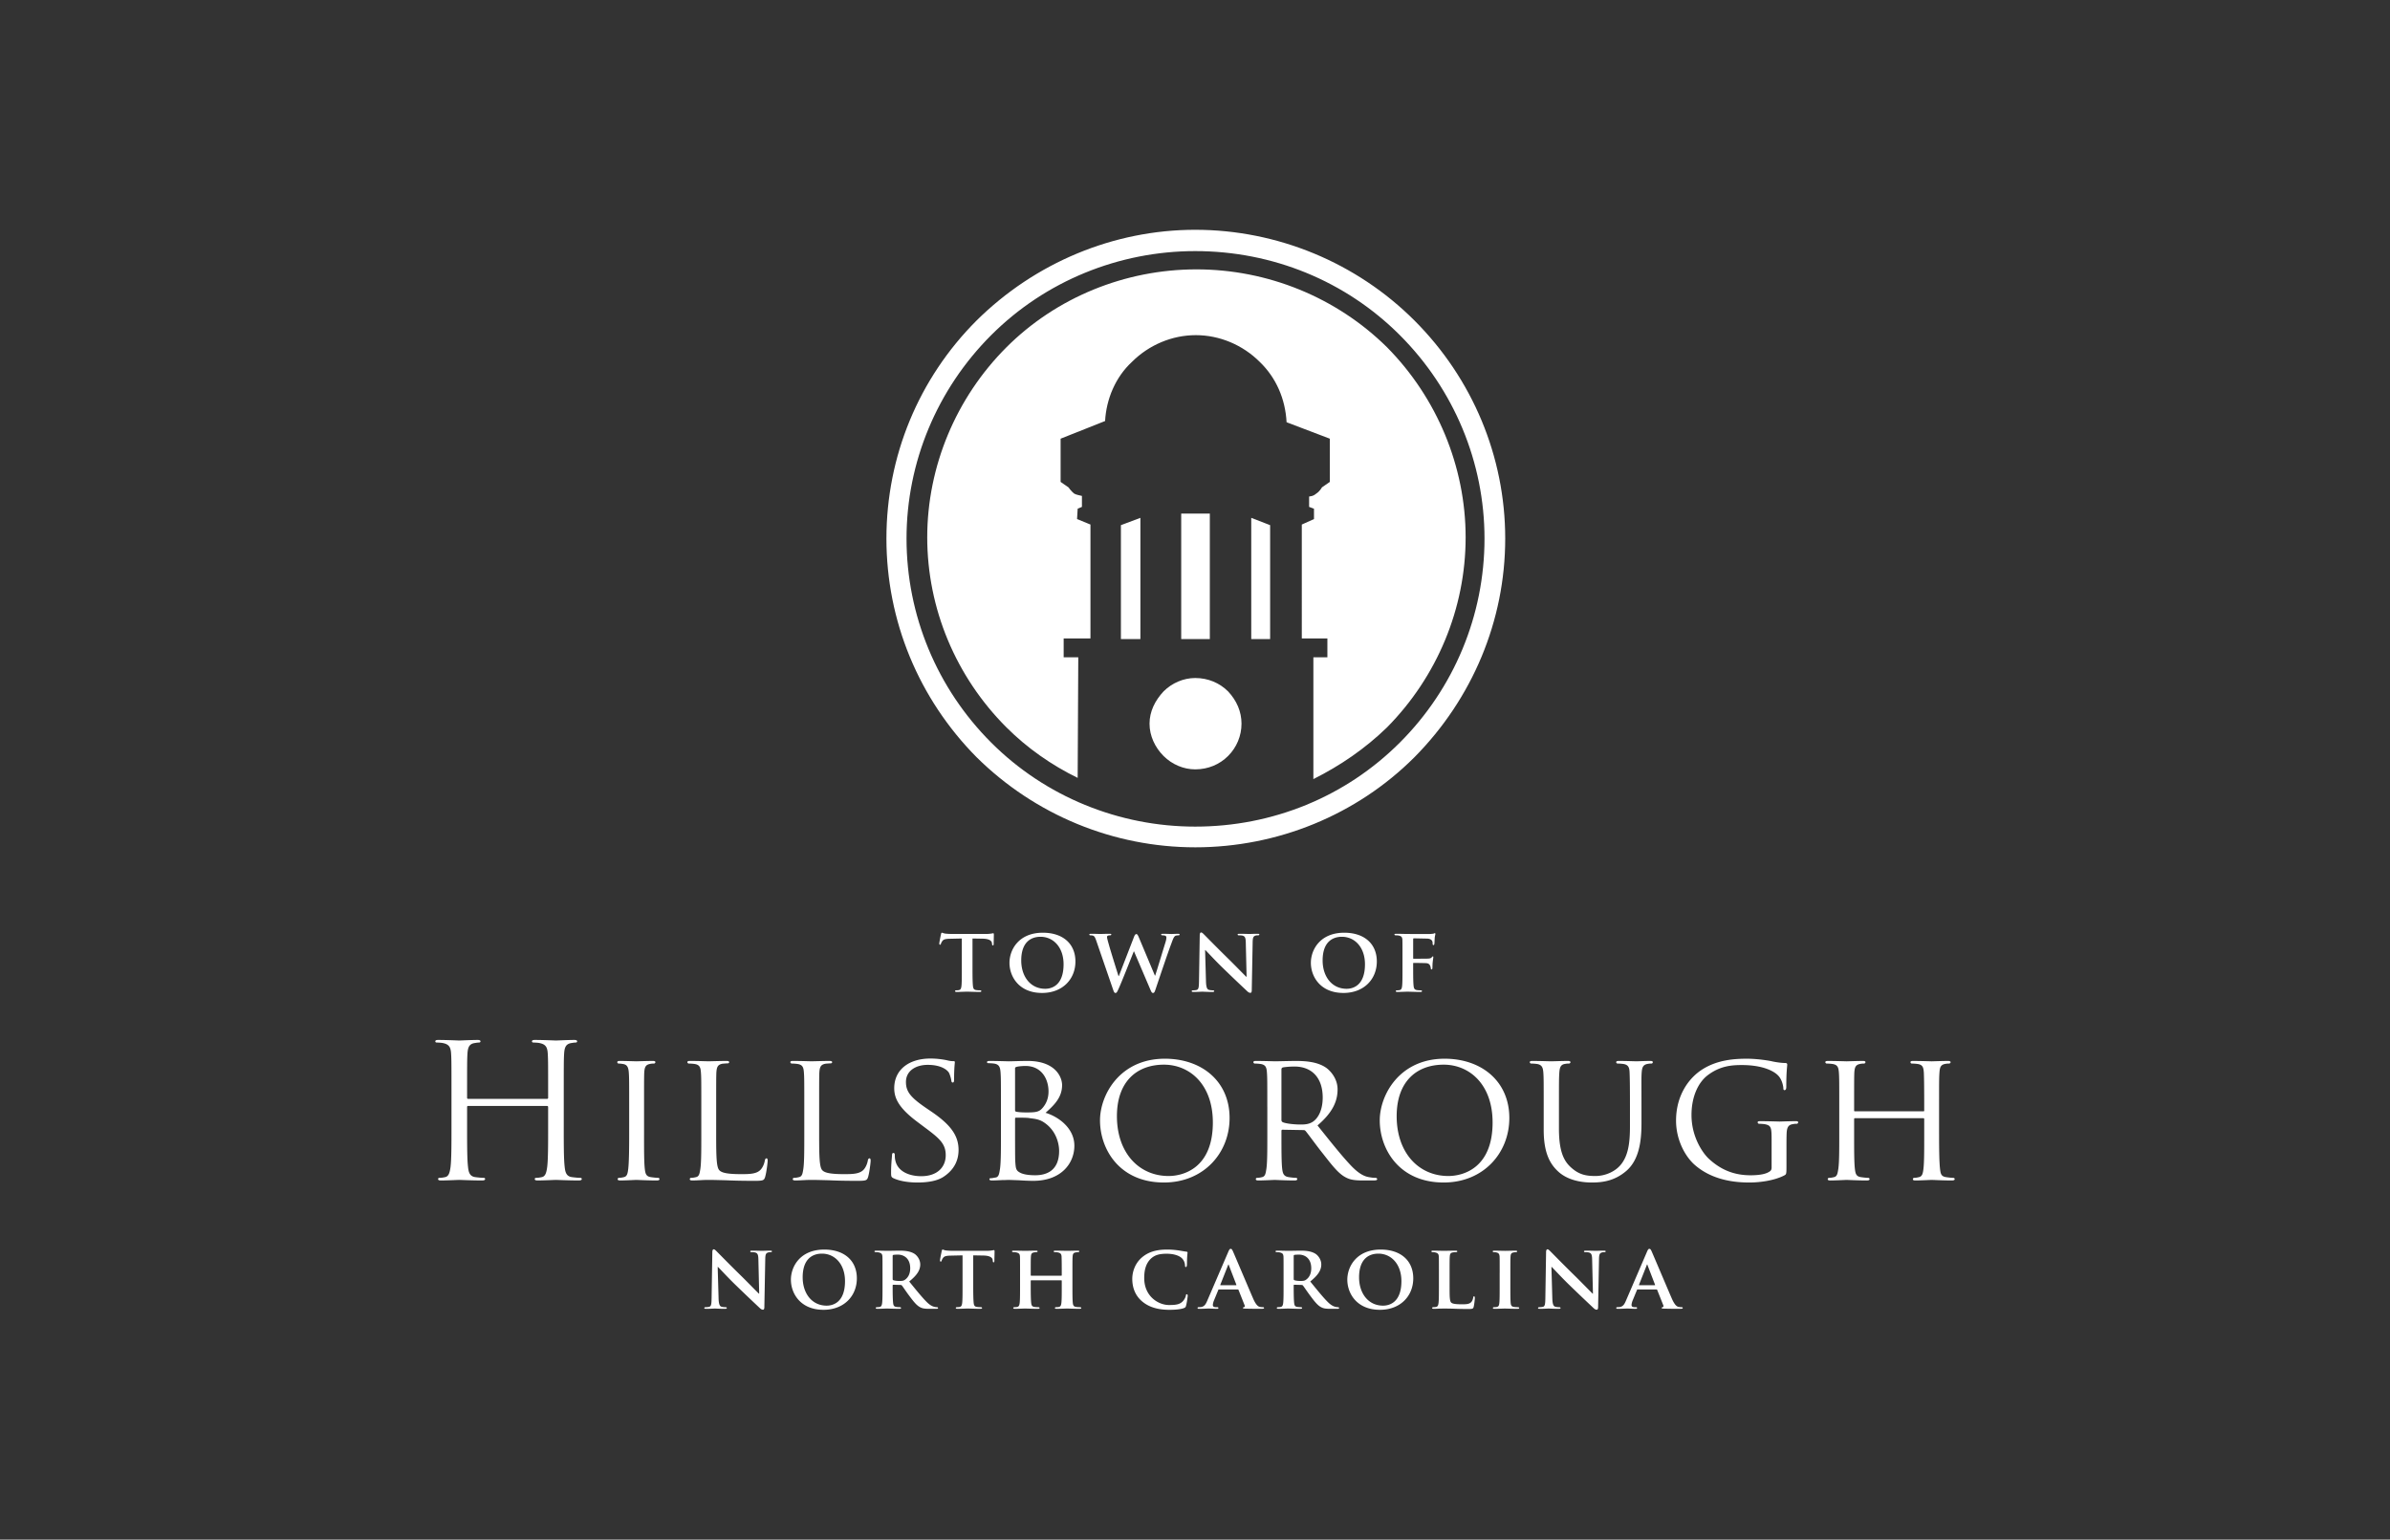 <svg xmlns="http://www.w3.org/2000/svg" xmlns:xlink="http://www.w3.org/1999/xlink" width="416" height="268" style="enable-background:new 0 0 416 268" xml:space="preserve"><rect width="100%" height="100%" fill="#333333" stroke="none"/><defs><path id="a" d="M0 0h416v268H0z"/></defs><clipPath id="b"><use xlink:href="#a" style="overflow:visible"/></clipPath><path style="clip-path:url(#b);fill-rule:evenodd;clip-rule:evenodd;fill:#fff" d="M208.037 133.925c-2.014 0-4.028-.848-5.512-2.332s-2.439-3.498-2.439-5.618c0-2.121.955-4.029 2.439-5.619 1.484-1.484 3.498-2.333 5.512-2.333 2.227 0 4.24.849 5.725 2.333 1.484 1.59 2.332 3.498 2.332 5.619 0 2.12-.848 4.134-2.332 5.618-1.485 1.484-3.498 2.332-5.725 2.332m2.544-22.686h-4.982V89.401h4.982v21.838zm-25.972-34.877v7.526l1.378.954s.424.636.954 1.06c.318.213.955.319 1.378.425v1.908l-.742.318-.106 1.802 2.332.954v19.824h-4.664v3.286h2.544l-.106 20.99c-4.558-2.226-8.799-5.194-12.403-8.799-8.799-8.799-13.781-20.672-13.781-33.075 0-12.297 4.982-24.276 13.781-33.075 8.693-8.693 20.672-13.569 33.075-13.569 12.403 0 24.383 4.876 33.182 13.569 8.692 8.799 13.675 20.778 13.675 33.075 0 12.403-4.982 24.276-13.675 33.075-3.816 3.711-8.163 6.679-12.827 9.011v-21.202h2.438v-3.286h-4.452V91.309l2.12-.954v-1.802l-.848-.318v-1.802c.848-.106.954-.318 1.271-.531.637-.424.954-1.06.954-1.06l1.379-.954v-7.526l-7.527-2.863c-.212-4.028-1.802-7.738-4.664-10.495-2.969-2.968-6.997-4.664-11.132-4.664-4.134 0-8.163 1.696-11.13 4.664-2.862 2.651-4.452 6.467-4.664 10.284l-7.74 3.074zm-12.085 52.899c9.434 9.435 22.262 14.629 35.513 14.629 13.464 0 26.185-5.194 35.619-14.629 9.436-9.435 14.735-22.157 14.735-35.514 0-13.251-5.3-25.972-14.735-35.407-9.435-9.435-22.155-14.63-35.619-14.63-13.251 0-26.079 5.195-35.513 14.63-9.435 9.435-14.735 22.156-14.735 35.407 0 13.357 5.3 26.079 14.735 35.514m35.513 18.233c-14.205 0-27.88-5.618-38.058-15.689-10.07-10.177-15.689-23.746-15.689-38.058 0-14.311 5.619-27.88 15.689-37.951C180.157 45.725 193.832 40 208.037 40c14.312 0 28.093 5.725 38.164 15.796 10.07 10.071 15.795 23.64 15.795 37.951 0 14.312-5.725 27.881-15.795 38.058-10.071 10.071-23.852 15.689-38.164 15.689m9.753-57.351 3.286 1.272v19.824h-3.286V90.143zm-22.686 1.272 3.392-1.272v21.096h-3.392V91.415z"/><path style="clip-path:url(#b);fill:#fff" d="m167.415 163.366-2.063.047c-.803.015-1.133.11-1.338.409a1.6 1.6 0 0 0-.236.456c-.032.109-.063.174-.157.174-.095 0-.127-.079-.127-.221 0-.22.268-1.512.299-1.621.032-.174.08-.252.158-.252.11 0 .252.11.598.156.41.048.929.063 1.386.063h5.621c.441 0 .74-.031.944-.063.221-.031.331-.062.378-.062.095 0 .11.079.11.283 0 .284-.031 1.276-.031 1.622-.016.142-.047.22-.126.22-.11 0-.142-.062-.157-.267l-.016-.142c-.032-.347-.394-.756-1.638-.771l-1.747-.031v5.415c0 1.229.016 2.284.079 2.866.047.377.126.629.535.692.189.031.504.047.708.047.158 0 .22.08.22.142 0 .095-.109.143-.267.143-.913 0-1.842-.048-2.236-.048-.314 0-1.259.048-1.81.048-.173 0-.268-.048-.268-.143 0-.062.047-.142.221-.142.204 0 .377-.016.487-.047.284-.063.363-.315.41-.709.063-.565.063-1.621.063-2.85v-5.414zM175.708 167.601c0-2.282 1.606-5.242 5.811-5.242 3.495 0 5.668 1.936 5.668 5.007 0 3.069-2.236 5.479-5.81 5.479-4.031-.001-5.669-2.867-5.669-5.244m9.416.252c0-2.96-1.779-4.786-4.015-4.786-1.543 0-3.354.818-3.354 4.125 0 2.756 1.575 4.929 4.188 4.929.977-.001 3.181-.458 3.181-4.268M190.851 163.854c-.173-.487-.284-.803-.489-.929-.141-.095-.409-.11-.535-.11-.142 0-.221-.047-.221-.142s.111-.126.316-.126c.708 0 1.48.031 1.605.031.126 0 .803-.031 1.606-.031.205 0 .299.031.299.126s-.11.142-.252.142a.921.921 0 0 0-.346.062c-.126.049-.141.127-.141.27 0 .173.125.614.299 1.228.236.882 1.496 4.929 1.7 5.542h.048l2.644-6.833c.142-.378.284-.488.409-.488.158 0 .284.205.457.63l2.771 6.598h.048c.267-.771 1.322-4.299 1.81-5.857.095-.314.142-.583.142-.771 0-.221-.126-.378-.677-.378-.126 0-.237-.063-.237-.142 0-.095.111-.126.332-.126.724 0 1.353.031 1.48.031.094 0 .692-.031 1.149-.031.157 0 .252.031.252.11 0 .094-.063.157-.19.157-.141 0-.33.016-.487.062-.331.127-.489.632-.772 1.402-.645 1.686-2.062 5.937-2.74 7.937-.156.472-.235.629-.44.629-.189 0-.284-.157-.488-.646l-2.819-6.597h-.031c-.236.566-2.094 5.306-2.661 6.533-.252.552-.331.709-.536.709-.172 0-.251-.142-.377-.487l-2.928-8.505zM209.912 170.845c.031 1.038.205 1.354.472 1.448.236.077.504.094.725.094.157 0 .236.062.236.142 0 .11-.126.143-.315.143-.897 0-1.543-.048-1.795-.048-.125 0-.787.048-1.495.048-.189 0-.315-.016-.315-.143 0-.079.095-.142.22-.142.189 0 .441-.017.631-.063.361-.094.407-.456.424-1.621l.127-7.935c0-.268.094-.457.235-.457.173 0 .362.205.599.441.173.173 2.252 2.299 4.267 4.267.944.929 2.787 2.818 2.991 3.007h.063l-.142-5.952c-.017-.817-.142-1.054-.473-1.18-.204-.079-.535-.079-.725-.079-.173 0-.221-.062-.221-.142 0-.11.143-.126.347-.126.725 0 1.464.03 1.764.03.157 0 .678-.03 1.354-.03.189 0 .315.016.315.126 0 .079-.079.142-.236.142-.142 0-.251 0-.425.048-.378.109-.488.346-.504 1.102l-.158 8.439c0 .298-.109.424-.22.424-.236 0-.426-.141-.566-.282a321.342 321.342 0 0 1-4.047-3.857c-1.512-1.449-2.976-3.071-3.243-3.307h-.047l.157 5.463zM228.169 167.601c0-2.282 1.606-5.242 5.81-5.242 3.496 0 5.67 1.936 5.67 5.007 0 3.069-2.237 5.479-5.812 5.479-4.031-.001-5.668-2.867-5.668-5.244m9.416.252c0-2.96-1.78-4.786-4.016-4.786-1.543 0-3.354.818-3.354 4.125 0 2.756 1.575 4.929 4.188 4.929.977-.001 3.182-.458 3.182-4.268M245.973 168.829c0 1.291.015 2.236.078 2.802.047.394.142.646.551.709.188.031.488.047.677.047.174 0 .237.08.237.142 0 .095-.095.143-.3.143-.882 0-1.857-.048-2.22-.048-.363 0-1.244.048-1.765.048-.188 0-.282-.032-.282-.143 0-.062.047-.142.204-.142.205 0 .362-.016.488-.047.283-.063.362-.315.409-.709.063-.565.063-1.559.063-2.85v-2.361c0-2.031 0-2.408-.016-2.834-.031-.457-.158-.614-.599-.724a2.516 2.516 0 0 0-.551-.048c-.126 0-.236-.048-.236-.142 0-.095.11-.126.33-.126.709 0 1.59.031 1.984.031.535 0 3.605.016 3.937 0 .252-.017.425-.031.566-.062.079-.016.142-.08.221-.08.047 0 .094.064.094.126 0 .096-.063.253-.11.6-.015.142-.047.929-.062 1.086-.016.11-.047.269-.142.269s-.173-.063-.173-.221c0-.111.016-.316-.08-.504-.094-.19-.361-.394-.881-.41l-2.299-.047c-.078 0-.125.032-.125.189v3.242c0 .079.015.126.094.126l1.937-.016c.236 0 .425 0 .63-.015.252-.017.456-.063.583-.237.078-.078.11-.142.188-.142.048 0 .078.048.078.127 0 .077-.062.44-.109.865-.032.268-.047.882-.047.977 0 .109-.017.299-.158.299-.079 0-.126-.094-.126-.189a1.2 1.2 0 0 0-.095-.408c-.062-.189-.235-.457-.661-.488-.347-.032-1.983-.047-2.22-.047-.062 0-.094.015-.094.108v1.104zM125.074 226.001c.032 1.038.205 1.354.473 1.448.235.078.503.094.724.094.157 0 .236.062.236.142 0 .11-.126.143-.315.143-.897 0-1.543-.047-1.794-.047-.127 0-.788.047-1.497.047-.188 0-.314-.016-.314-.143 0-.079.094-.142.22-.142.189 0 .441-.016.63-.063.362-.094.409-.456.425-1.621l.126-7.935c0-.268.094-.457.236-.457.174 0 .362.205.599.441.173.173 2.251 2.299 4.266 4.267.945.929 2.787 2.818 2.991 3.007h.064l-.142-5.952c-.016-.817-.142-1.054-.472-1.18-.206-.079-.536-.079-.725-.079-.173 0-.22-.062-.22-.141 0-.111.141-.127.346-.127.725 0 1.465.03 1.764.03.157 0 .676-.03 1.354-.03.189 0 .315.016.315.127 0 .078-.079.141-.237.141-.141 0-.252 0-.425.048-.378.11-.487.346-.503 1.102l-.158 8.439c0 .298-.11.424-.22.424-.237 0-.425-.141-.567-.282a343.527 343.527 0 0 1-4.047-3.857c-1.511-1.449-2.975-3.071-3.243-3.307h-.047l.157 5.463zM137.665 222.757c0-2.282 1.606-5.242 5.81-5.242 3.495 0 5.668 1.937 5.668 5.007 0 3.069-2.236 5.479-5.81 5.479-4.031-.001-5.668-2.866-5.668-5.244m9.415.252c0-2.96-1.779-4.786-4.015-4.786-1.543 0-3.353.818-3.353 4.125 0 2.756 1.574 4.929 4.187 4.929.977-.001 3.181-.458 3.181-4.268M153.61 221.577c0-2.032 0-2.409-.016-2.835-.032-.457-.158-.599-.598-.724a2.51 2.51 0 0 0-.552-.049c-.141 0-.236-.046-.236-.14 0-.096.111-.127.315-.127.725 0 1.606.031 1.89.031.472 0 1.731-.031 2.157-.031.881 0 1.889.079 2.629.567.394.267.976.944.976 1.842 0 .991-.567 1.873-1.921 2.96 1.228 1.511 2.205 2.724 3.039 3.559.772.771 1.26.834 1.48.881.142.031.22.031.331.031.11 0 .173.08.173.142 0 .11-.094.143-.268.143h-1.322c-.772 0-1.149-.079-1.512-.268-.598-.299-1.117-.929-1.889-1.969-.551-.724-1.134-1.622-1.307-1.827-.079-.078-.157-.093-.252-.093l-1.244-.033c-.063 0-.11.033-.11.111v.188c0 1.243.016 2.283.079 2.85.047.394.11.646.535.709.205.032.504.047.678.047.109 0 .172.08.172.142 0 .096-.11.143-.283.143-.803 0-1.952-.047-2.157-.047-.268 0-1.149.047-1.701.047-.173 0-.267-.047-.267-.143 0-.062.047-.142.22-.142.205 0 .363-.015.489-.047.282-.063.361-.315.409-.709.063-.566.063-1.621.063-2.85v-2.359zm1.764 1.038c0 .142.032.188.126.236.299.095.708.127 1.055.127.551 0 .74-.049.976-.222.425-.299.898-.881.898-1.983 0-1.89-1.291-2.378-2.11-2.378-.347 0-.677.017-.819.048-.094.03-.126.079-.126.189v3.983zM167.54 218.522l-2.062.047c-.803.015-1.134.11-1.338.409a1.571 1.571 0 0 0-.237.456c-.031.109-.063.174-.157.174-.095 0-.126-.078-.126-.221 0-.22.268-1.512.299-1.621.032-.174.079-.252.158-.252.11 0 .252.11.598.156.409.048.929.063 1.386.063h5.62c.441 0 .74-.031.945-.063.22-.031.331-.062.378-.062.094 0 .11.079.11.283 0 .284-.032 1.276-.032 1.622-.015.142-.046.221-.125.221-.111 0-.142-.063-.158-.269l-.015-.141c-.032-.347-.394-.756-1.638-.771l-1.748-.031v5.415c0 1.229.016 2.284.079 2.866.047.378.126.63.535.692.189.032.504.047.709.047.157 0 .22.08.22.142 0 .096-.11.143-.268.143-.912 0-1.841-.047-2.235-.047-.315 0-1.26.047-1.811.047-.173 0-.267-.047-.267-.143 0-.062.047-.142.22-.142.205 0 .378-.015.488-.047.284-.062.362-.314.41-.709.062-.565.062-1.621.062-2.85v-5.414zM184.73 222.064c.031 0 .078-.017.078-.094v-.284c0-2.031-.016-2.519-.031-2.944-.031-.457-.157-.599-.598-.724a2.463 2.463 0 0 0-.535-.048c-.158 0-.237-.048-.237-.141 0-.096.095-.127.3-.127.739 0 1.716.031 2.078.031.33 0 1.244-.031 1.778-.031.206 0 .3.031.3.127 0 .093-.094.141-.252.141-.11 0-.236.016-.409.048-.363.062-.472.252-.504.724-.031.426-.031.802-.031 2.835v2.36c0 1.229 0 2.284.063 2.866.047.378.125.63.55.692.189.032.489.047.709.047.141 0 .22.08.22.142 0 .096-.11.143-.283.143-.897 0-1.811-.047-2.189-.047-.314 0-1.291.047-1.826.047-.189 0-.299-.047-.299-.143 0-.062.063-.142.22-.142.221 0 .378-.015.504-.047.284-.062.362-.314.41-.709.062-.565.062-1.59.062-2.817v-1.023c0-.048-.047-.078-.078-.078h-5.228c-.046 0-.094.014-.094.078v1.023c0 1.228.016 2.252.079 2.834.047.378.126.63.535.692.189.032.504.047.709.047.157 0 .22.08.22.142 0 .096-.11.143-.283.143-.898 0-1.858-.047-2.252-.047-.314 0-1.228.047-1.779.047-.173 0-.268-.047-.268-.143 0-.062.048-.142.221-.142.204 0 .362-.015.488-.047.283-.062.362-.314.409-.709.063-.565.063-1.621.063-2.85v-2.36c0-2.033 0-2.409-.016-2.835-.031-.457-.157-.599-.598-.724a2.51 2.51 0 0 0-.551-.048c-.142 0-.236-.048-.236-.141 0-.096.11-.127.299-.127.74 0 1.654.031 2.032.031.33 0 1.29-.031 1.841-.031.189 0 .284.031.284.127 0 .093-.079.141-.252.141-.11 0-.236.016-.394.048-.377.062-.488.252-.52.724-.031.426-.031.913-.031 2.944v.284c0 .077.048.094.094.094h5.228zM198.814 226.552c-1.37-1.149-1.732-2.661-1.732-3.952 0-.913.299-2.487 1.622-3.668 1.007-.882 2.33-1.417 4.392-1.417.866 0 1.386.062 2.016.141.52.079.976.175 1.386.222.157.015.204.078.204.156 0 .11-.032.269-.063.741-.031.44-.031 1.181-.047 1.448-.016.188-.064.33-.189.33-.11 0-.142-.11-.142-.283a1.882 1.882 0 0 0-.535-1.243c-.473-.457-1.402-.788-2.677-.788-1.212 0-1.983.221-2.613.755-1.023.883-1.275 2.174-1.275 3.481 0 3.18 2.456 4.691 4.314 4.691 1.228 0 1.905-.095 2.456-.709.236-.268.425-.646.472-.897.032-.204.063-.268.173-.268.094 0 .157.126.157.236 0 .157-.157 1.322-.298 1.779-.064.235-.127.299-.363.393-.551.222-1.606.3-2.504.3-1.887 0-3.495-.394-4.754-1.448M212.179 224.458c-.079 0-.095.016-.127.094l-.739 1.795c-.142.331-.205.662-.205.819 0 .236.126.377.551.377h.205c.174 0 .205.063.205.142 0 .11-.079.142-.221.142-.456 0-1.102-.047-1.543-.047-.142 0-.882.047-1.606.047-.173 0-.252-.031-.252-.142 0-.078.048-.142.157-.142.127 0 .284-.015.41-.015.63-.095.866-.504 1.149-1.182l3.622-8.423c.157-.378.267-.536.409-.536.204 0 .267.127.408.426.331.74 2.646 6.218 3.527 8.25.535 1.213.929 1.385 1.181 1.433.205.032.362.047.52.047.126 0 .189.048.189.142 0 .11-.079.142-.599.142-.488 0-1.496 0-2.661-.031-.252-.016-.409-.016-.409-.11 0-.078.031-.125.173-.142.095-.015.189-.141.126-.3l-1.07-2.691c-.031-.078-.079-.094-.142-.094h-3.258zm2.96-.74c.062 0 .078-.032.062-.079l-1.307-3.401c-.016-.047-.032-.125-.062-.125-.047 0-.063.078-.08.125l-1.338 3.386c-.031.062 0 .095.048.095h2.677zM223.416 221.577c0-2.032 0-2.409-.016-2.835-.031-.457-.159-.599-.599-.724a2.507 2.507 0 0 0-.551-.049c-.142 0-.236-.046-.236-.14 0-.096.109-.127.314-.127.725 0 1.605.031 1.89.031.472 0 1.73-.031 2.156-.031.883 0 1.891.079 2.63.567.394.267.976.944.976 1.842 0 .991-.565 1.873-1.92 2.96 1.228 1.511 2.204 2.724 3.038 3.559.771.771 1.261.834 1.48.881.142.031.221.031.331.031.109 0 .173.08.173.142 0 .11-.095.143-.268.143h-1.324c-.771 0-1.147-.079-1.511-.268-.598-.299-1.117-.929-1.889-1.969-.551-.724-1.134-1.622-1.307-1.827-.079-.078-.158-.093-.253-.093l-1.243-.033c-.063 0-.11.033-.11.111v.188c0 1.243.016 2.283.079 2.85.048.394.11.646.535.709.205.032.504.047.677.047.11 0 .174.08.174.142 0 .096-.111.143-.283.143-.804 0-1.953-.047-2.157-.047-.269 0-1.149.047-1.7.047-.174 0-.269-.047-.269-.143 0-.062.048-.142.221-.142.205 0 .362-.015.488-.047.283-.063.362-.315.409-.709.063-.566.063-1.621.063-2.85v-2.359zm1.763 1.038c0 .142.032.188.127.236.299.095.708.127 1.055.127.551 0 .739-.049.976-.222.426-.299.897-.881.897-1.983 0-1.89-1.291-2.378-2.11-2.378-.346 0-.677.017-.817.048-.095.03-.127.079-.127.189v3.983zM234.512 222.757c0-2.282 1.606-5.242 5.81-5.242 3.496 0 5.668 1.937 5.668 5.007 0 3.069-2.235 5.479-5.81 5.479-4.032-.001-5.668-2.866-5.668-5.244m9.416.252c0-2.96-1.78-4.786-4.016-4.786-1.543 0-3.354.818-3.354 4.125 0 2.756 1.575 4.929 4.188 4.929.977-.001 3.182-.458 3.182-4.268M252.314 223.938c0 1.717 0 2.567.299 2.819.237.203.771.282 1.843.282.74 0 1.275-.015 1.621-.377.175-.174.315-.551.347-.803.016-.127.047-.205.157-.205.095 0 .128.141.128.299s-.097 1.149-.206 1.543c-.095.298-.157.362-.883.362-.991 0-1.794-.016-2.487-.047a70.924 70.924 0 0 0-1.842-.031c-.157 0-.455.014-.787.014-.331.018-.677.033-.96.033-.174 0-.269-.047-.269-.143 0-.062.048-.143.221-.143.205 0 .362-.014.488-.046.283-.062.362-.314.409-.709.063-.565.063-1.621.063-2.85v-2.36c0-2.033 0-2.41-.016-2.835-.031-.457-.158-.599-.599-.724a1.817 1.817 0 0 0-.457-.048c-.157 0-.235-.047-.235-.141 0-.096.094-.127.299-.127.646 0 1.526.031 1.905.031.33 0 1.464-.031 2-.031.204 0 .299.031.299.127 0 .094-.079.141-.252.141-.158 0-.379.016-.536.048-.378.062-.488.252-.519.724-.032.425-.032.802-.032 2.835v2.362zM261.033 221.577c0-2.032 0-2.409-.015-2.835-.032-.457-.174-.613-.474-.708a1.742 1.742 0 0 0-.504-.063c-.141 0-.22-.031-.22-.157 0-.079.11-.11.33-.11.521 0 1.465.031 1.858.031.347 0 1.244-.031 1.779-.031.173 0 .283.031.283.11 0 .126-.079.157-.221.157s-.252.016-.409.047c-.378.063-.488.252-.519.725-.032.426-.032.803-.032 2.835v2.359c0 1.292 0 2.363.062 2.931.048.361.142.565.552.629.188.032.504.047.708.047.158 0 .221.08.221.141 0 .097-.11.144-.268.144-.913 0-1.858-.047-2.235-.047-.315 0-1.26.047-1.811.047-.174 0-.269-.047-.269-.144 0-.061.048-.141.221-.141.205 0 .361-.015.488-.047.283-.063.362-.252.409-.646.062-.55.062-1.621.062-2.913v-2.361zM270.194 226.001c.032 1.038.205 1.354.473 1.448.236.078.504.094.725.094.156 0 .236.062.236.142 0 .11-.127.143-.315.143-.897 0-1.543-.047-1.795-.047-.126 0-.787.047-1.495.047-.189 0-.315-.016-.315-.143 0-.079.095-.142.221-.142.188 0 .44-.016.63-.063.362-.094.408-.456.425-1.621l.126-7.935c0-.268.095-.457.236-.457.173 0 .362.205.599.441.173.173 2.251 2.299 4.267 4.267.944.929 2.786 2.818 2.991 3.007h.063l-.142-5.952c-.017-.817-.142-1.054-.474-1.18-.204-.079-.534-.079-.724-.079-.173 0-.221-.062-.221-.141 0-.111.142-.127.347-.127.725 0 1.464.03 1.764.03.157 0 .677-.03 1.354-.03.189 0 .315.016.315.127 0 .078-.079.141-.236.141-.142 0-.252 0-.425.048-.379.11-.488.346-.504 1.102l-.158 8.439c0 .298-.11.424-.22.424-.236 0-.426-.141-.566-.282a321.342 321.342 0 0 1-4.047-3.857c-1.512-1.449-2.977-3.071-3.243-3.307h-.047l.155 5.463zM285.054 224.458c-.08 0-.095.016-.127.094l-.739 1.795c-.142.331-.205.662-.205.819 0 .236.126.377.551.377h.205c.174 0 .205.063.205.142 0 .11-.079.142-.222.142-.456 0-1.102-.047-1.542-.047-.142 0-.882.047-1.606.047-.173 0-.252-.031-.252-.142 0-.078.048-.142.157-.142.127 0 .284-.015.41-.015.63-.095.866-.504 1.149-1.182l3.622-8.423c.156-.378.267-.536.408-.536.204 0 .268.127.409.426.331.74 2.646 6.218 3.527 8.25.535 1.213.929 1.385 1.181 1.433.204.032.362.047.52.047.126 0 .188.048.188.142 0 .11-.078.142-.598.142-.488 0-1.496 0-2.661-.031-.252-.016-.409-.016-.409-.11 0-.078.031-.125.173-.142.094-.015.189-.141.126-.3l-1.07-2.691c-.032-.078-.079-.094-.142-.094h-3.258zm2.96-.74c.062 0 .078-.032.062-.079l-1.308-3.401c-.015-.047-.031-.125-.062-.125-.047 0-.063.078-.08.125l-1.338 3.386c-.031.062 0 .095.047.095h2.679zM98.126 196.102c0 3.106 0 5.663.162 7.021.097.938.291 1.65 1.261 1.78.453.064 1.165.129 1.456.129.195 0 .26.098.26.195 0 .161-.162.259-.518.259-1.78 0-3.818-.098-3.98-.098s-2.2.098-3.171.098c-.356 0-.518-.066-.518-.259 0-.098.065-.195.259-.195.291 0 .68-.064.971-.129.647-.13.809-.842.938-1.78.162-1.358.162-3.915.162-7.021v-3.396c0-.13-.097-.194-.194-.194H81.496c-.098 0-.194.031-.194.194v3.396c0 3.106 0 5.663.161 7.021.098.938.292 1.65 1.262 1.78.453.064 1.165.129 1.456.129.195 0 .259.098.259.195 0 .161-.162.259-.518.259-1.779 0-3.817-.098-3.98-.098-.161 0-2.2.098-3.17.098-.356 0-.518-.066-.518-.259 0-.098.064-.195.259-.195.291 0 .679-.064.97-.129.647-.13.81-.842.939-1.78.162-1.358.162-3.915.162-7.021v-5.693c0-5.048 0-5.954-.065-6.991-.065-1.099-.324-1.616-1.392-1.844-.258-.063-.809-.096-1.1-.096-.129 0-.258-.065-.258-.195 0-.193.161-.259.518-.259 1.455 0 3.494.098 3.655.098.163 0 2.201-.098 3.171-.098.356 0 .518.065.518.259 0 .13-.129.195-.258.195-.227 0-.421.032-.809.096-.874.163-1.133.713-1.198 1.844-.064 1.037-.064 1.943-.064 6.991v.678c0 .162.096.195.194.195h13.719c.097 0 .194-.033.194-.195v-.678c0-5.048 0-5.954-.065-6.991-.065-1.099-.323-1.616-1.391-1.844-.259-.063-.809-.096-1.1-.096-.13 0-.259-.065-.259-.195 0-.193.161-.259.518-.259 1.456 0 3.494.098 3.656.098s2.2-.098 3.171-.098c.355 0 .518.065.518.259 0 .13-.13.195-.259.195-.227 0-.421.032-.809.096-.874.163-1.133.713-1.198 1.844-.064 1.037-.064 1.943-.064 6.991v5.693zM112.102 197.494c0 2.653 0 4.82.129 5.953.098.809.194 1.326 1.036 1.456.42.064 1.035.129 1.294.129.162 0 .226.13.226.227 0 .13-.129.228-.452.228-1.586 0-3.43-.098-3.56-.098-.161 0-1.941.098-2.815.098-.291 0-.453-.065-.453-.228 0-.097.065-.227.227-.227.259 0 .615-.064.873-.129.55-.13.647-.647.745-1.456.129-1.133.161-3.3.161-5.953v-4.854c0-4.271 0-5.048-.064-5.921-.065-.938-.292-1.358-.906-1.488a5.085 5.085 0 0 0-.874-.098c-.129 0-.227-.129-.227-.227 0-.161.13-.226.453-.226.939 0 2.719.064 2.88.064.13 0 1.974-.064 2.848-.064.323 0 .453.064.453.226 0 .098-.13.227-.227.227-.194 0-.388 0-.711.065-.777.162-.939.55-1.004 1.521-.032.873-.032 1.65-.032 5.921v4.854zM124.656 197.558c0 4.045.064 5.695.582 6.181.453.453 1.553.646 3.786.646 1.488 0 2.75-.031 3.429-.841.356-.421.583-1.004.68-1.554.032-.193.129-.354.291-.354.129 0 .194.129.194.42s-.194 1.94-.42 2.75c-.194.647-.292.744-1.813.744-2.038 0-3.623-.031-4.95-.097-1.294-.032-2.265-.064-3.106-.064-.13 0-.615 0-1.165.032-.582.032-1.197.065-1.65.065-.291 0-.453-.065-.453-.228 0-.098.065-.227.226-.227.259 0 .615-.064.874-.129.55-.13.615-.647.744-1.456.162-1.133.162-3.3.162-5.953v-4.854c0-4.271 0-5.048-.064-5.921-.065-.938-.227-1.392-1.166-1.521a8.722 8.722 0 0 0-.97-.065c-.097 0-.227-.129-.227-.227 0-.162.13-.226.453-.226 1.295 0 3.074.063 3.236.063.13 0 2.265-.063 3.139-.063.291 0 .453.063.453.226 0 .098-.13.195-.227.195-.194 0-.615.031-.938.062-.842.163-1.003.583-1.068 1.555-.032.873-.032 1.65-.032 5.921v4.92zM142.58 197.558c0 4.045.064 5.695.582 6.181.453.453 1.553.646 3.786.646 1.488 0 2.75-.031 3.43-.841.355-.421.582-1.004.679-1.554.032-.193.129-.354.291-.354.129 0 .194.129.194.42s-.194 1.94-.42 2.75c-.194.647-.292.744-1.812.744-2.039 0-3.624-.031-4.951-.097-1.294-.032-2.265-.064-3.106-.064-.13 0-.614 0-1.165.032-.582.032-1.197.065-1.65.065-.291 0-.453-.065-.453-.228 0-.098.065-.227.226-.227.259 0 .615-.064.874-.129.55-.13.615-.647.745-1.456.161-1.133.161-3.3.161-5.953v-4.854c0-4.271 0-5.048-.064-5.921-.065-.938-.227-1.392-1.165-1.521a8.756 8.756 0 0 0-.971-.065c-.097 0-.227-.129-.227-.227 0-.162.13-.226.453-.226 1.295 0 3.074.063 3.236.063.13 0 2.265-.063 3.139-.063.291 0 .453.063.453.226 0 .098-.13.195-.227.195-.194 0-.615.031-.938.062-.841.163-1.003.583-1.068 1.555-.032.873-.032 1.65-.032 5.921v4.92zM155.52 205.098c-.388-.194-.42-.292-.42-1.036 0-1.359.129-2.459.161-2.912 0-.291.065-.452.227-.452.161 0 .259.097.259.323s0 .615.097 1.003c.453 2.007 2.589 2.718 4.497 2.718 2.816 0 4.271-1.585 4.271-3.655 0-1.975-1.068-2.913-3.591-4.789l-1.294-.972c-3.074-2.297-4.078-3.979-4.078-5.889 0-3.235 2.557-5.177 6.31-5.177 1.133 0 2.265.162 2.945.322.55.131.776.131 1.003.131.226 0 .291.031.291.193 0 .129-.13 1.036-.13 2.912 0 .421-.032.615-.226.615s-.227-.129-.259-.356c-.032-.322-.259-1.067-.42-1.358-.195-.323-1.133-1.358-3.689-1.358-2.071 0-3.786 1.035-3.786 2.977 0 1.747.874 2.75 3.689 4.658l.809.551c3.462 2.362 4.659 4.271 4.659 6.634 0 1.617-.615 3.364-2.653 4.69-1.197.777-2.977.971-4.53.971-1.327-.001-2.977-.195-4.142-.744M174.221 192.64c0-4.271 0-5.048-.064-5.921-.065-.938-.227-1.456-1.166-1.586a9.524 9.524 0 0 0-.97-.063c-.097 0-.227-.065-.227-.163 0-.162.13-.226.453-.226 1.295 0 3.139.063 3.301.063.679 0 2.006-.063 3.333-.063 4.756 0 5.985 2.75 5.985 4.206 0 2.167-1.423 3.526-2.879 4.819 2.168.648 5.015 2.622 5.015 5.729 0 3.074-2.298 6.115-7.151 6.115-.518 0-1.553-.031-2.459-.098-.906-.031-1.715-.063-1.844-.063-.065 0-.583.032-1.165.032-.582.031-1.262.065-1.715.065-.291 0-.453-.065-.453-.228 0-.098.065-.161.226-.161.259 0 .615-.099.874-.13.55-.098.615-.712.744-1.521.162-1.133.162-3.3.162-5.954v-4.852zm2.459.583c0 .192.065.259.194.291.162.032.68.13 1.747.13 1.586 0 2.201-.066 2.783-.713.615-.68 1.1-1.617 1.1-2.944 0-2.103-1.164-4.433-4.012-4.433-.324 0-1.003.032-1.456.13-.259.063-.356.129-.356.291v7.248zm0 3.041c0 2.136 0 5.436.032 5.855.098 1.328.098 1.651.971 2.072.776.356 1.974.388 2.492.388 1.876 0 4.174-.712 4.174-4.238 0-1.229-.486-3.593-2.718-5.016-.971-.614-1.877-.583-2.556-.712-.356-.063-1.78-.063-2.233-.063-.097 0-.162.063-.162.192v1.522zM202.759 184.292c6.406 0 11.26 3.915 11.26 10.321 0 6.148-4.562 11.228-11.423 11.228-7.797 0-11.13-5.857-11.13-10.807 0-4.432 3.429-10.742 11.293-10.742m.647 20.417c2.556 0 7.701-1.358 7.701-9.318 0-6.602-4.013-10.063-8.511-10.063-4.756 0-8.186 2.978-8.186 8.964 0 6.405 3.851 10.417 8.996 10.417M220.585 192.64c0-4.271 0-5.048-.064-5.921-.065-.938-.227-1.393-1.165-1.521a8.988 8.988 0 0 0-.971-.065c-.097 0-.227-.129-.227-.227 0-.162.13-.226.453-.226 1.294 0 3.203.063 3.365.063.291 0 2.686-.063 3.559-.063 1.812 0 3.818.161 5.307 1.197.712.518 1.974 1.844 1.974 3.753 0 2.038-.84 4.013-3.493 6.276 2.329 2.913 4.303 5.404 5.951 7.119 1.522 1.554 2.461 1.812 3.173 1.909.55.097.841.097 1.003.097s.259.129.259.227c0 .162-.162.228-.68.228h-1.779c-1.618 0-2.329-.163-3.042-.551-1.229-.646-2.266-1.974-3.883-4.045-1.197-1.488-2.459-3.268-3.073-4.012-.13-.13-.194-.162-.389-.162l-3.624-.064c-.129 0-.193.064-.193.227v.647c0 2.653 0 4.788.129 5.921.097.809.259 1.326 1.132 1.456.389.064 1.004.129 1.263.129.194 0 .226.129.226.227 0 .13-.129.228-.452.228-1.554 0-3.365-.098-3.494-.098-.033 0-1.942.098-2.815.098-.292 0-.453-.065-.453-.228 0-.098.065-.227.227-.227.259 0 .615-.064.874-.129.55-.13.614-.647.744-1.456.161-1.133.161-3.3.161-5.954v-4.853zm2.46 2.33c0 .162.064.259.193.354.421.228 1.877.423 3.139.423.68 0 1.457-.033 2.136-.486.97-.647 1.715-2.104 1.715-4.207 0-3.429-1.877-5.402-4.918-5.402-.842 0-1.747.097-2.039.161-.13.065-.226.162-.226.324v8.833zM251.451 184.292c6.406 0 11.26 3.915 11.26 10.321 0 6.148-4.562 11.228-11.422 11.228-7.798 0-11.131-5.857-11.131-10.807 0-4.432 3.43-10.742 11.293-10.742m.648 20.417c2.556 0 7.7-1.358 7.7-9.318 0-6.602-4.013-10.063-8.51-10.063-4.757 0-8.187 2.978-8.187 8.964.001 6.405 3.85 10.417 8.997 10.417M268.695 192.64c0-4.271 0-5.048-.064-5.921-.065-.874-.227-1.392-1.164-1.521a8.775 8.775 0 0 0-.972-.065c-.097 0-.227-.129-.227-.227 0-.162.13-.226.454-.226 1.293 0 3.008.063 3.268.063.259 0 2.038-.063 2.88-.063.323 0 .484.063.484.226 0 .098-.129.227-.259.227-.193 0-.355 0-.713.065-.743.129-.904.614-.969 1.521-.065.873-.065 1.649-.065 5.921v3.851c0 3.98.874 5.629 2.104 6.73 1.39 1.262 2.621 1.488 4.239 1.488 1.747 0 3.429-.776 4.4-1.941 1.326-1.586 1.617-3.852 1.617-6.666v-3.462c0-4.271-.032-5.048-.064-5.921-.031-.874-.194-1.392-1.133-1.521a8.738 8.738 0 0 0-.97-.065c-.13 0-.228-.129-.228-.227 0-.162.13-.226.453-.226 1.263 0 2.913.063 3.074.063.194 0 1.553-.063 2.395-.063.323 0 .453.063.453.226 0 .098-.098.227-.227.227-.194 0-.355 0-.712.065-.776.162-.938.614-1.003 1.521-.064.873-.033 1.649-.033 5.921v2.944c0 2.978-.388 6.311-2.652 8.251-2.071 1.78-4.271 2.006-5.954 2.006-.938 0-3.915-.063-5.921-1.94-1.392-1.295-2.492-3.203-2.492-7.216v-4.045zM308.363 198.464c0-2.232-.064-2.557-1.229-2.782a9.313 9.313 0 0 0-.972-.064c-.097 0-.227-.131-.227-.227 0-.195.13-.227.453-.227 1.294 0 3.204.064 3.365.064.13 0 1.909-.064 2.783-.064.323 0 .452.031.452.227 0 .096-.129.227-.227.227-.193 0-.389 0-.712.064-.776.129-1.003.55-1.067 1.521-.032.874-.032 1.683-.032 2.848v3.074c0 1.261-.032 1.294-.389 1.487-1.812.938-4.4 1.229-6.051 1.229-2.168 0-6.212-.259-9.383-2.944-1.748-1.456-3.397-4.4-3.397-7.83 0-4.4 2.232-7.507 4.756-9.027 2.557-1.554 5.404-1.747 7.571-1.747 1.812 0 3.818.322 4.369.453.582.129 1.585.291 2.297.291.291 0 .356.129.356.259 0 .389-.162 1.133-.162 3.883 0 .453-.13.583-.324.583-.161 0-.193-.162-.193-.421-.033-.356-.194-1.165-.647-1.813-.712-1.034-2.88-2.134-6.568-2.134-1.715 0-3.786.129-5.954 1.779-1.649 1.262-2.814 3.721-2.814 6.924 0 3.883 2.006 6.666 3.009 7.603 2.265 2.104 4.659 2.882 7.28 2.882 1.003 0 2.329-.098 3.074-.519.356-.194.582-.324.582-.841v-4.758zM337.514 197.494c0 2.653.032 4.82.162 5.953.097.809.162 1.326 1.035 1.456.389.064 1.036.129 1.263.129.193 0 .259.13.259.227 0 .13-.162.228-.485.228-1.554 0-3.365-.098-3.527-.098-.129 0-1.974.098-2.815.098-.323 0-.452-.065-.452-.228 0-.097.064-.227.227-.227.259 0 .582-.064.841-.129.582-.13.68-.681.776-1.488.13-1.133.13-3.203.13-5.858v-2.749c0-.129-.065-.163-.161-.163H322.89c-.098 0-.163.034-.163.163v2.749c0 2.655 0 4.758.13 5.891.098.809.194 1.326 1.035 1.456.421.064 1.036.129 1.295.129.161 0 .227.13.227.227 0 .13-.13.228-.453.228-1.586 0-3.397-.098-3.526-.098-.163 0-1.975.098-2.849.098-.291 0-.452-.065-.452-.228 0-.097.064-.227.227-.227.258 0 .614-.064.873-.129.55-.13.615-.647.745-1.456.161-1.133.161-3.3.161-5.953v-4.854c0-4.271 0-5.048-.064-5.921-.065-.938-.227-1.392-1.164-1.521a9.042 9.042 0 0 0-.972-.065c-.097 0-.227-.129-.227-.227 0-.161.13-.226.453-.226 1.294 0 3.105.064 3.269.064.129 0 1.94-.064 2.814-.064.323 0 .453.064.453.226 0 .098-.13.227-.227.227-.194 0-.388 0-.712.065-.777.162-.938.55-1.003 1.521-.033.873-.033 1.714-.033 5.986v.582c0 .161.065.161.163.161h11.875c.096 0 .161 0 .161-.161v-.582c0-4.272-.032-5.113-.065-5.986-.064-.938-.193-1.392-1.132-1.521a9.005 9.005 0 0 0-.971-.065c-.129 0-.227-.129-.227-.227 0-.161.13-.226.453-.226 1.262 0 3.106.064 3.235.064.162 0 1.974-.064 2.815-.064.323 0 .485.064.485.226 0 .098-.13.227-.26.227-.193 0-.354 0-.711.065-.745.162-.906.55-.971 1.521-.065.873-.065 1.65-.065 5.921v4.853z"/></svg>